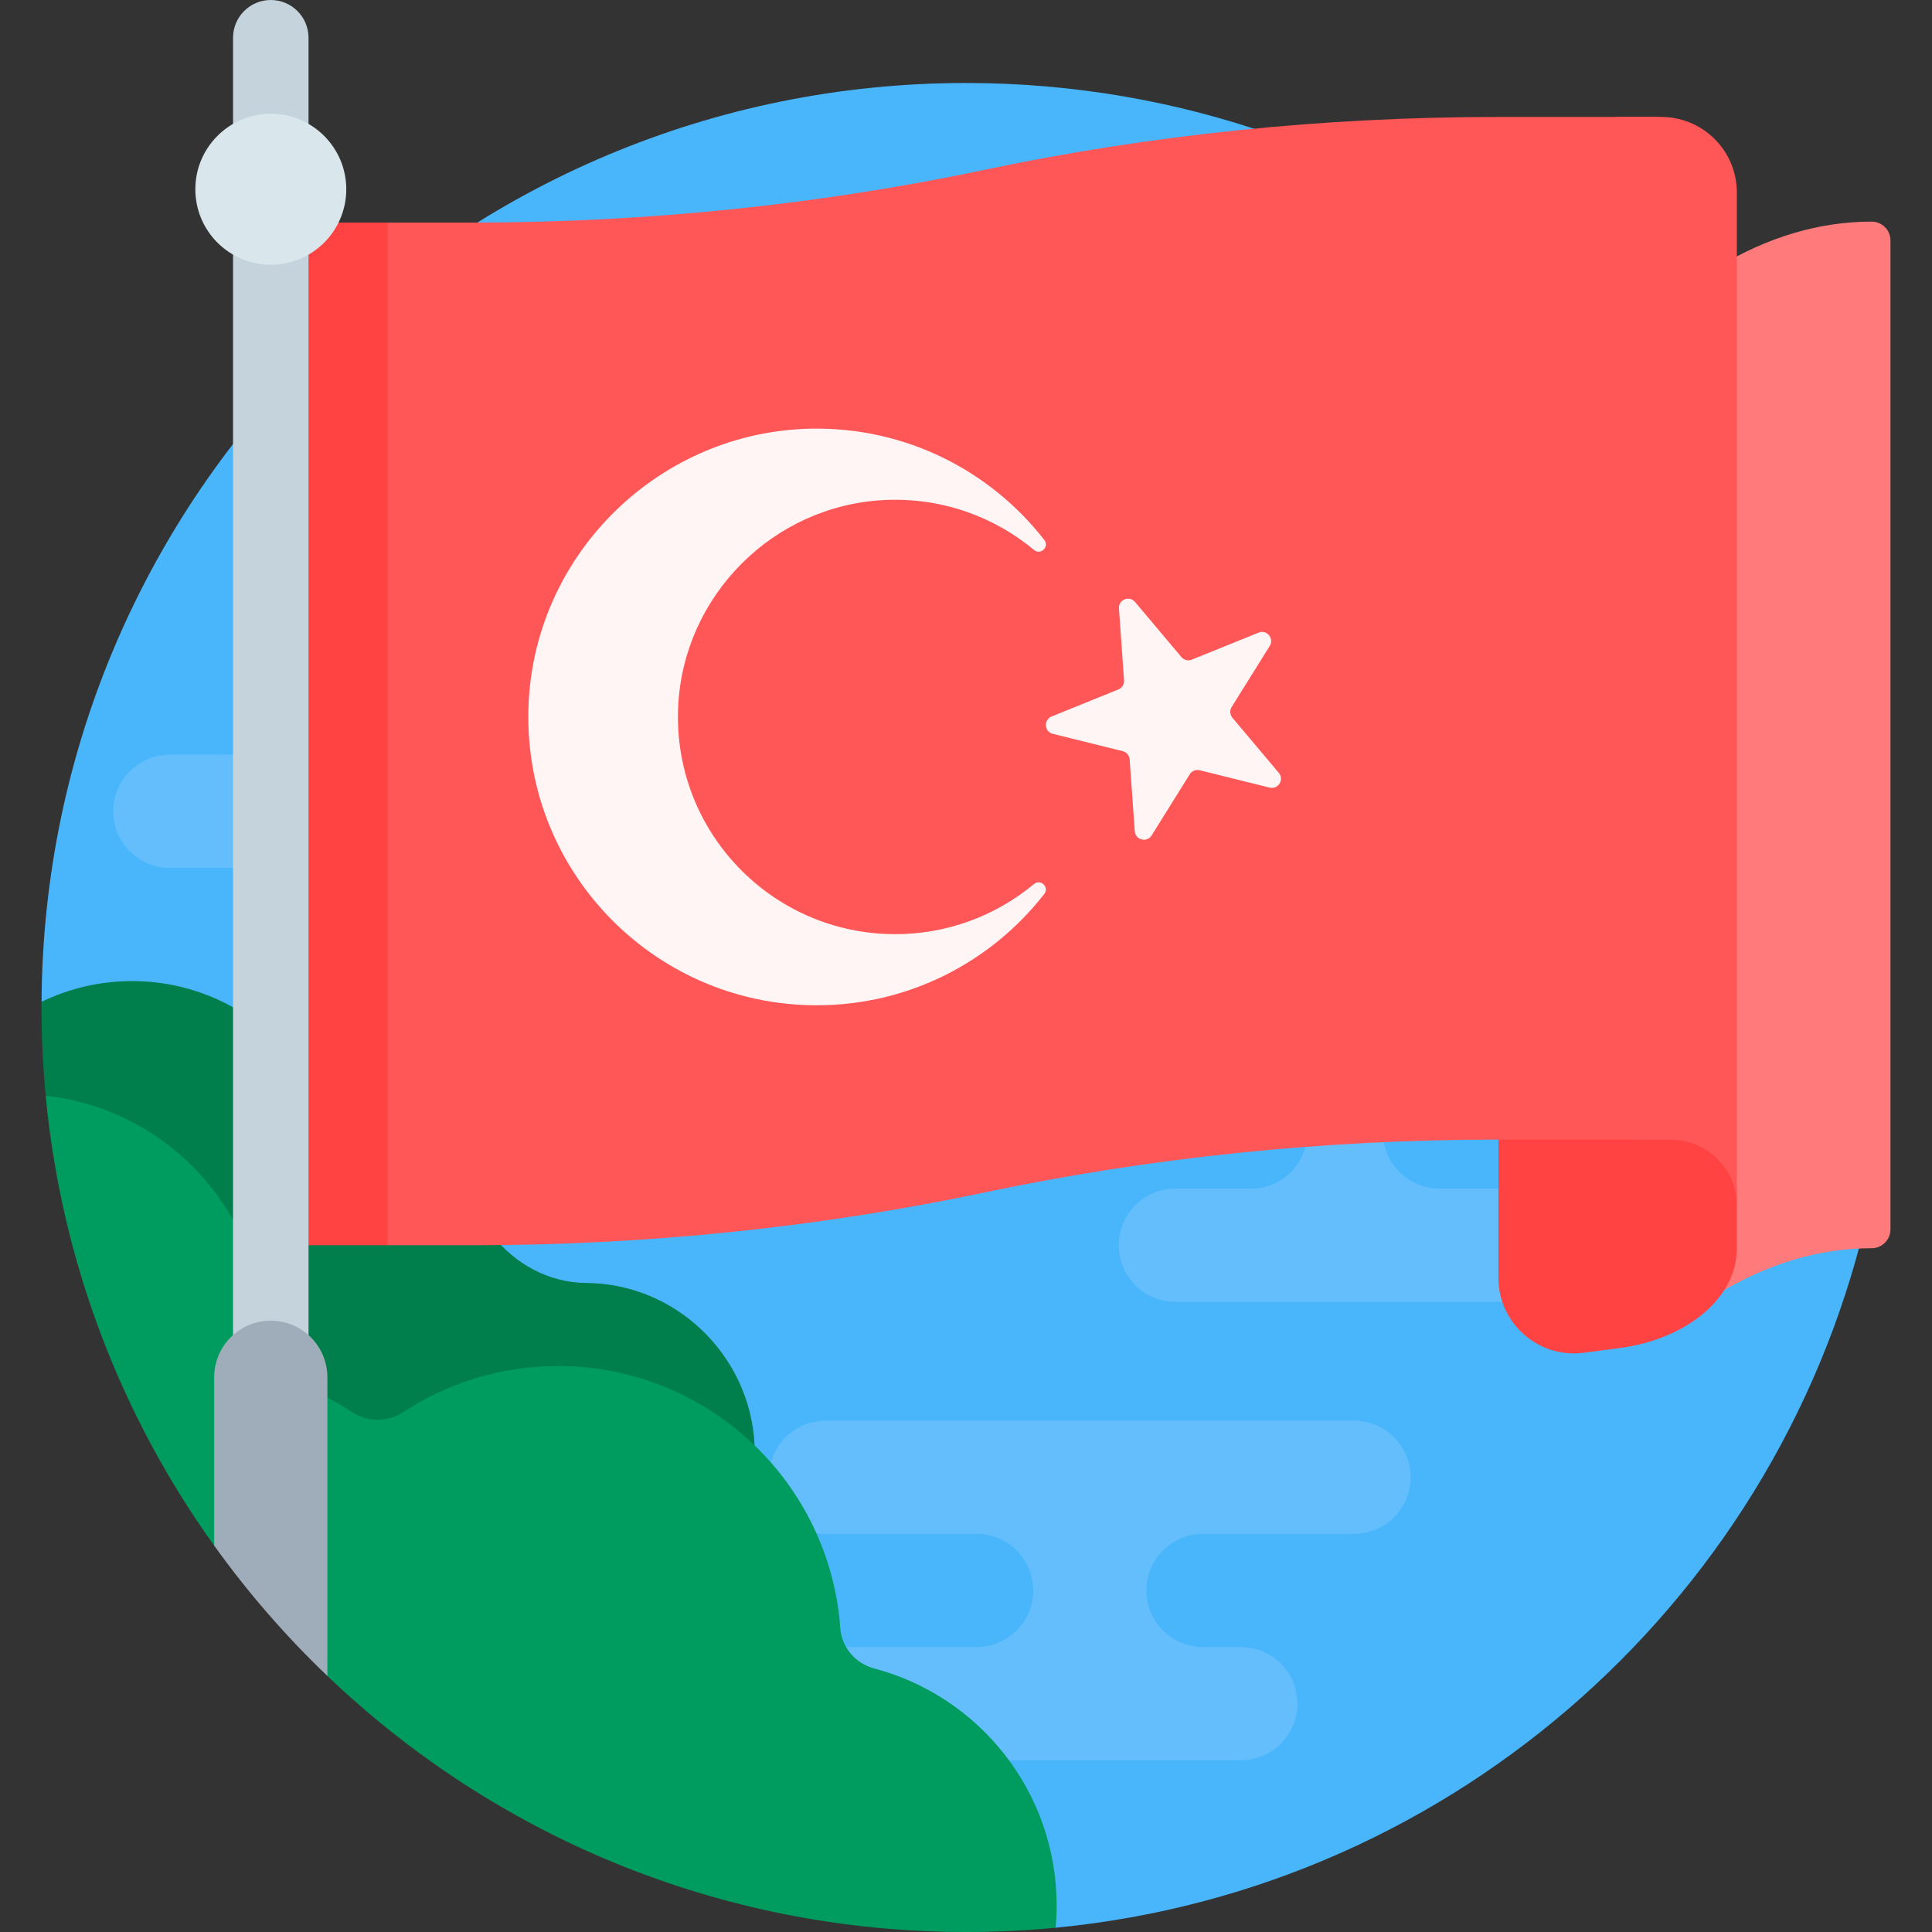 <svg width="48" height="48" viewBox="0 0 48 48" fill="none" xmlns="http://www.w3.org/2000/svg">
<rect x="0" y="0" width="48" height="48" fill="#333333" stroke="none"/>
<path d="M46.443 29.956C44.342 39.57 36.22 46.933 26.227 47.894C26.088 47.907 25.948 47.211 25.808 47.222C25.212 47.268 24.61 47.292 24.002 47.292C12.315 47.292 3.352 39.381 1.906 28.183C1.874 27.937 1.542 27.419 1.519 27.17C1.449 26.442 1.414 25.71 1.415 24.978C1.415 24.931 1.032 24.937 1.032 24.89C1.108 12.27 11.363 2.062 24.002 2.062C34.68 2.062 43.656 9.348 46.23 19.219C46.714 21.075 46.789 28.37 46.443 29.956Z" fill="#49B6FC"/>
<path d="M17.7 43.733H30.826C31.603 43.733 32.233 43.104 32.233 42.327C32.233 41.55 31.603 40.921 30.826 40.921H29.889C29.112 40.921 28.482 40.291 28.482 39.515C28.482 38.738 29.112 38.108 29.889 38.108H33.639C34.415 38.108 35.045 37.479 35.045 36.702C35.045 35.925 34.415 35.296 33.639 35.296H20.513C19.736 35.296 19.107 35.925 19.107 36.702C19.107 37.479 19.736 38.108 20.513 38.108H24.263C25.04 38.108 25.67 38.738 25.67 39.515C25.67 40.291 25.04 40.921 24.263 40.921H17.7C16.924 40.921 16.294 41.55 16.294 42.327C16.294 43.104 16.924 43.733 17.7 43.733ZM37.64 29.531H35.765C34.988 29.531 34.358 28.902 34.358 28.125C34.358 27.348 34.988 26.719 35.765 26.719H36.702C37.479 26.719 38.108 26.089 38.108 25.312C38.108 24.536 37.479 23.906 36.702 23.906H30.139C29.363 23.906 28.733 24.536 28.733 25.312C28.733 26.089 29.363 26.719 30.139 26.719H31.077C31.854 26.719 32.483 27.348 32.483 28.125C32.483 28.902 31.854 29.531 31.077 29.531H29.202C28.425 29.531 27.796 30.161 27.796 30.938C27.796 31.714 28.425 32.344 29.202 32.344H37.64C38.416 32.344 39.046 31.714 39.046 30.938C39.046 30.161 38.416 29.531 37.64 29.531ZM9.844 18.75H4.219C3.442 18.75 2.812 19.38 2.812 20.156C2.812 20.933 3.442 21.562 4.219 21.562H9.844C10.621 21.562 11.251 20.933 11.251 20.156C11.251 19.38 10.621 18.75 9.844 18.75Z" fill="#65BEFC"/>
<path d="M14.698 31.878C14.653 31.877 14.608 31.875 14.563 31.875C13.645 31.868 12.799 31.409 12.233 30.686C11.461 29.698 10.258 29.062 8.907 29.062C8.744 29.062 8.581 29.072 8.419 29.09C8.196 26.449 5.981 24.375 3.281 24.375C2.475 24.375 1.712 24.56 1.032 24.89C1.027 25.669 1.061 26.448 1.135 27.224C1.153 27.419 2.36 27.615 2.383 27.809C2.67 30.19 3.33 32.511 4.339 34.686C4.533 34.691 4.727 34.685 4.921 34.667C5.494 36.316 7.062 37.5 8.907 37.5C9.439 37.501 9.966 37.4 10.461 37.205C10.948 38.996 12.586 40.312 14.532 40.312C16.865 40.312 18.755 38.42 18.751 36.086C18.747 33.84 16.943 31.964 14.698 31.878Z" fill="#007E4B"/>
<path d="M21.715 41.451C21.483 41.39 21.277 41.257 21.125 41.071C20.974 40.886 20.886 40.657 20.873 40.417C20.871 40.382 20.869 40.347 20.866 40.312C20.535 36.737 17.526 33.938 13.864 33.938C12.443 33.938 11.121 34.359 10.015 35.083C9.827 35.207 9.607 35.273 9.382 35.273C9.157 35.274 8.937 35.208 8.749 35.084C8.294 34.785 7.805 34.541 7.293 34.355C6.853 34.196 6.56 33.784 6.563 33.316L6.563 33.281C6.563 30.141 4.187 27.555 1.135 27.224C1.527 31.369 3.021 35.193 5.321 38.401C5.394 38.502 5.813 38.017 5.887 38.117C6.562 39.027 7.034 39.997 7.834 40.797C7.958 40.921 8.007 41.518 8.134 41.639C12.258 45.58 17.847 48 24.002 48C24.753 48 25.495 47.964 26.227 47.894C26.244 47.712 26.252 47.529 26.252 47.344C26.252 44.516 24.326 42.139 21.715 41.451Z" fill="#009B5E"/>
<path d="M46.968 5.975C46.968 5.85 46.919 5.731 46.831 5.643C46.743 5.555 46.624 5.506 46.499 5.506C45.203 5.506 43.914 5.888 42.674 6.64C41.435 7.392 40.145 7.775 38.849 7.775H37.35V31.782C37.35 32.61 38.021 33.281 38.849 33.281C40.145 33.281 41.435 32.899 42.674 32.147C43.914 31.395 45.203 31.012 46.499 31.012C46.624 31.012 46.743 30.963 46.831 30.875C46.919 30.787 46.968 30.668 46.968 30.544V5.975Z" fill="#FF7A7A"/>
<path d="M37.228 31.75C37.228 32.882 38.225 33.756 39.348 33.609L40.233 33.493C41.924 33.27 43.15 32.235 43.15 31.028V29.595C43.15 28.285 42.089 27.224 40.779 27.224H37.228V31.75Z" fill="#FF4343"/>
<path d="M24.468 4.218C20.342 5.088 16.051 5.53 11.736 5.53H9.633L9.111 5.882H6.746V30.505H9.191L9.633 30.938H11.736C16.051 30.938 20.342 30.495 24.467 29.625C28.593 28.756 32.883 28.313 37.198 28.313H42.189V3.985C42.189 3.389 41.705 2.906 41.109 2.906H37.198C32.883 2.906 28.593 3.348 24.468 4.218Z" fill="#FF5757"/>
<path d="M6.352 5.53H9.633V30.938H6.352V5.53Z" fill="#FF4343"/>
<path d="M41.276 2.906H40.205C40.116 2.906 40.03 2.942 39.967 3.005C39.904 3.067 39.869 3.153 39.869 3.242V27.376C39.869 27.894 40.289 28.313 40.807 28.313H41.512L41.51 28.316C42.416 28.316 43.151 29.05 43.151 29.956V4.781C43.151 3.746 42.311 2.906 41.276 2.906Z" fill="#FF5757"/>
<path d="M6.728 38.438C6.21 38.438 5.79 38.018 5.79 37.5V0.938C5.79 0.42 6.21 0 6.728 0C7.245 0 7.665 0.42 7.665 0.938V37.5C7.665 38.018 7.245 38.438 6.728 38.438Z" fill="#C5D3DD"/>
<path d="M6.728 32.812C5.951 32.812 5.321 33.442 5.321 34.219V38.4C6.156 39.565 7.098 40.649 8.134 41.639V34.219C8.134 33.442 7.504 32.812 6.728 32.812Z" fill="#9FACBA"/>
<path d="M6.728 6.577C7.763 6.577 8.603 5.738 8.603 4.702C8.603 3.667 7.763 2.827 6.728 2.827C5.692 2.827 4.853 3.667 4.853 4.702C4.853 5.738 5.692 6.577 6.728 6.577Z" fill="#D9E7EC"/>
<path d="M22.24 23.209C19.175 23.209 16.707 20.654 16.849 17.557C16.977 14.796 19.216 12.553 21.978 12.423C23.392 12.356 24.693 12.834 25.691 13.664C25.854 13.8 26.077 13.585 25.947 13.417C24.612 11.702 22.515 10.61 20.163 10.65C16.425 10.715 13.332 13.693 13.136 17.427C12.919 21.558 16.206 24.976 20.29 24.976C22.588 24.976 24.634 23.893 25.945 22.21C26.076 22.042 25.853 21.826 25.689 21.963C24.721 22.77 23.5 23.211 22.24 23.209Z" fill="#FFF5F5"/>
<path d="M31.543 19.568L29.806 19.137C29.759 19.125 29.71 19.129 29.666 19.147C29.622 19.165 29.584 19.197 29.559 19.237L28.612 20.756C28.496 20.942 28.209 20.871 28.193 20.652L28.066 18.867C28.063 18.819 28.044 18.774 28.014 18.737C27.983 18.7 27.941 18.674 27.895 18.663L26.158 18.232C25.944 18.179 25.923 17.884 26.127 17.801L27.786 17.129C27.83 17.111 27.868 17.079 27.893 17.039C27.918 16.998 27.93 16.951 27.927 16.903L27.8 15.118C27.784 14.898 28.058 14.787 28.2 14.956L29.352 16.325C29.383 16.362 29.424 16.388 29.471 16.399C29.517 16.411 29.566 16.407 29.61 16.389L31.269 15.717C31.473 15.634 31.663 15.861 31.547 16.047L30.6 17.566C30.575 17.607 30.563 17.654 30.566 17.702C30.57 17.75 30.588 17.795 30.619 17.832L31.771 19.201C31.913 19.37 31.756 19.621 31.543 19.568Z" fill="#FFF5F5"/>
</svg>
